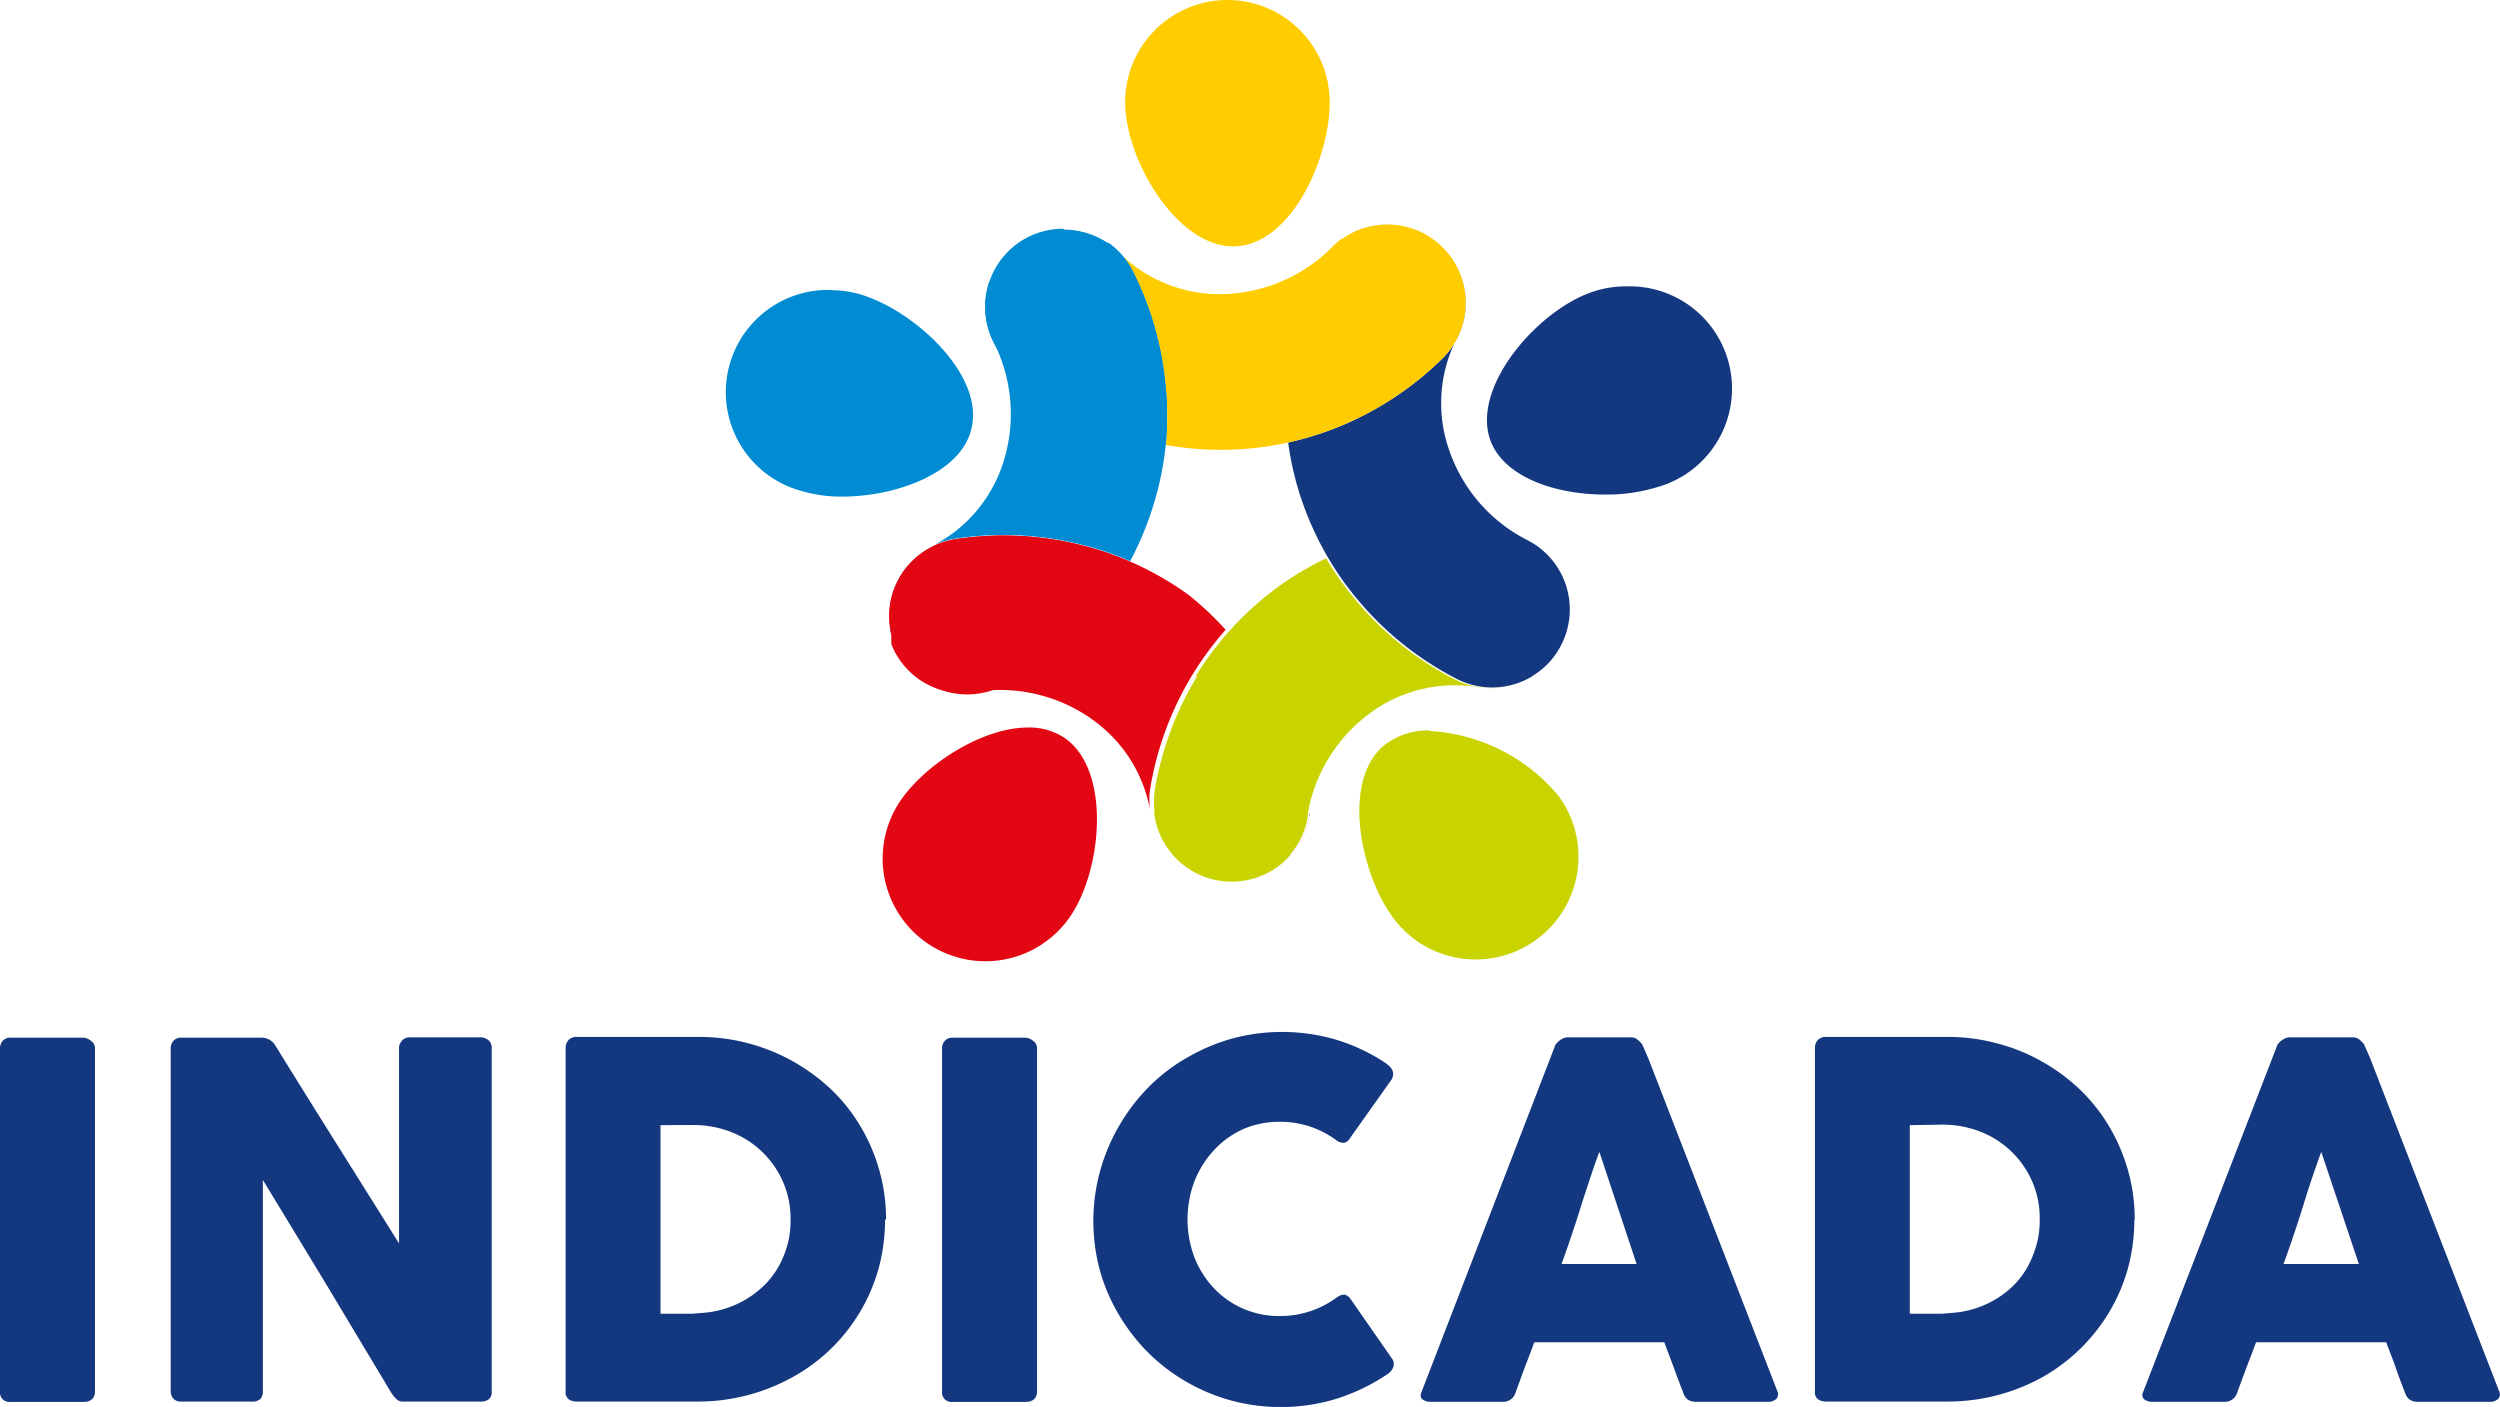 <svg xmlns="http://www.w3.org/2000/svg" viewBox="0 0 195.53 110.04"><defs><style>.cls-1{fill:#14387f;}.cls-2{fill:#e30613;}.cls-3{fill:#c8d300;}.cls-4{fill:#fc0;}.cls-5{fill:#008bd2;}.cls-6{fill:#007ac3;}.cls-7{fill:#005c3b;}</style></defs><title>Asset 1</title><g id="Layer_2" data-name="Layer 2"><g id="Layer_1-2" data-name="Layer 1"><path class="cls-1" d="M0,82a.87.87,0,0,1,.21-.59.77.77,0,0,1,.63-.25H6.49a1,1,0,0,1,.61.23.71.71,0,0,1,.33.61v26.8c0,.57-.32.85-.94.85H.84a.75.75,0,0,1-.84-.85Z"/><path class="cls-1" d="M13.35,82a.87.87,0,0,1,.21-.59.77.77,0,0,1,.63-.25h6.27a1.3,1.3,0,0,1,.56.13,1.21,1.21,0,0,1,.5.46q2.43,3.93,4.83,7.75l4.86,7.75V81.86a1,1,0,0,1,.3-.54.83.83,0,0,1,.54-.19h5.47a1,1,0,0,1,.67.22.74.74,0,0,1,.27.62v26.9a.7.7,0,0,1-.23.57,1,1,0,0,1-.63.18H31.48a.68.68,0,0,1-.45-.17,3.45,3.45,0,0,1-.4-.47l-5-8.34c-1.67-2.75-3.35-5.53-5.07-8.35v16.48a.91.91,0,0,1-.19.64.92.92,0,0,1-.69.21H14.19a.79.79,0,0,1-.64-.24.86.86,0,0,1-.2-.59Z"/><path class="cls-1" d="M51.66,88v14.75h1.61q.45,0,.87,0l.84-.07a7.66,7.66,0,0,0,4.87-2.23,6.81,6.81,0,0,0,1.45-2.24,7.13,7.13,0,0,0,.53-2.8,7.22,7.22,0,0,0-.6-3,7.31,7.31,0,0,0-4.07-3.88,8.14,8.14,0,0,0-3-.54Zm17.56,7.4a14.35,14.35,0,0,1-.52,3.87,13.86,13.86,0,0,1-1.48,3.41,14.1,14.1,0,0,1-2.29,2.87,13.84,13.84,0,0,1-3,2.19,15,15,0,0,1-3.5,1.39,15.19,15.19,0,0,1-3.89.49H45.12a1.13,1.13,0,0,1-.61-.16.68.68,0,0,1-.27-.65V82a.92.92,0,0,1,.22-.65.82.82,0,0,1,.66-.25h9.46A15,15,0,0,1,62,83a15.17,15.17,0,0,1,3,2.2,13.5,13.5,0,0,1,2.29,2.88,14.08,14.08,0,0,1,1.48,3.44,13.93,13.93,0,0,1,.53,3.85"/><path class="cls-1" d="M73.68,82a.87.87,0,0,1,.21-.59.77.77,0,0,1,.63-.25h5.65a1,1,0,0,1,.61.23.71.71,0,0,1,.33.61v26.8c0,.57-.32.85-.94.85H74.52a.75.75,0,0,1-.84-.85Z"/><path class="cls-1" d="M108.42,83.2a1.21,1.21,0,0,1,.48.5.81.81,0,0,1-.06.73L105.6,89a.79.79,0,0,1-.45.38.88.88,0,0,1-.59-.17,7.59,7.59,0,0,0-2.07-1.09,7.32,7.32,0,0,0-2.4-.38,7,7,0,0,0-2.9.59A7,7,0,0,0,94.91,90a7.59,7.59,0,0,0-1.5,2.42,8.47,8.47,0,0,0,0,5.9,7.61,7.61,0,0,0,1.5,2.4,7,7,0,0,0,5.18,2.21,7.44,7.44,0,0,0,4.51-1.49.94.94,0,0,1,.58-.18.82.82,0,0,1,.46.35l3.28,4.72a.73.73,0,0,1,0,.71,1.27,1.27,0,0,1-.47.48,15.51,15.51,0,0,1-3.89,1.87,14.91,14.91,0,0,1-8.29.14,14.65,14.65,0,0,1-3.5-1.47,14.42,14.42,0,0,1-3-2.3,14.91,14.91,0,0,1-2.3-3,14.18,14.18,0,0,1-1.47-3.49A14.78,14.78,0,0,1,87.56,88a14.88,14.88,0,0,1,2.3-3,14,14,0,0,1,3-2.29,15.09,15.09,0,0,1,3.5-1.48,15,15,0,0,1,8.25.12,14.85,14.85,0,0,1,3.85,1.85"/><path class="cls-1" d="M125.09,90.09c-.25.65-.49,1.35-.74,2.11s-.5,1.51-.74,2.28-.49,1.53-.74,2.27-.5,1.45-.74,2.11H128Zm-3.5-8.21a.67.67,0,0,1,.13-.25,1.24,1.24,0,0,1,.26-.25,1.35,1.35,0,0,1,.33-.19,1,1,0,0,1,.32-.06h4.91a.79.79,0,0,1,.56.2,2.15,2.15,0,0,1,.34.35l.48,1.1,10.08,26a.57.57,0,0,1-.06.62.93.93,0,0,1-.73.24H132.7a1.29,1.29,0,0,1-.68-.16,1.09,1.09,0,0,1-.37-.55q-.39-1-.75-2c-.24-.64-.49-1.29-.73-1.95H120c-.24.66-.49,1.31-.74,1.95l-.73,2a1,1,0,0,1-1,.71h-5.66a1,1,0,0,1-.61-.19c-.16-.13-.19-.32-.08-.58Z"/><path class="cls-1" d="M149.37,88v14.75H151q.45,0,.87,0l.84-.07a7.64,7.64,0,0,0,2.69-.7,7.47,7.47,0,0,0,2.17-1.53A6.68,6.68,0,0,0,159,98.18a7.13,7.13,0,0,0,.53-2.8,7.22,7.22,0,0,0-.6-3,7.31,7.31,0,0,0-4.07-3.88,8.15,8.15,0,0,0-3-.54Zm17.56,7.4a14.35,14.35,0,0,1-.52,3.87,13.86,13.86,0,0,1-1.48,3.41,14.24,14.24,0,0,1-5.24,5.06,15.32,15.32,0,0,1-7.4,1.88h-9.46a1.13,1.13,0,0,1-.61-.16.68.68,0,0,1-.27-.65V82a.92.92,0,0,1,.22-.65.83.83,0,0,1,.66-.25h9.46a14.64,14.64,0,0,1,3.88.5A14.29,14.29,0,0,1,159.66,83a14.66,14.66,0,0,1,3,2.2,13.82,13.82,0,0,1,2.29,2.88,14.47,14.47,0,0,1,1.48,3.44,13.93,13.93,0,0,1,.53,3.85"/><path class="cls-1" d="M181.55,90.09c-.24.65-.48,1.35-.74,2.11s-.49,1.51-.73,2.28-.49,1.53-.74,2.27-.5,1.45-.74,2.11h5.89Zm-3.49-8.21a.55.55,0,0,1,.13-.25,1.18,1.18,0,0,1,.25-.25,1.86,1.86,0,0,1,.33-.19,1.05,1.05,0,0,1,.33-.06H184a.8.8,0,0,1,.56.2,2.68,2.68,0,0,1,.34.35l.48,1.1,10.07,26a.55.55,0,0,1-.05.62.94.94,0,0,1-.73.24h-5.51a1.29,1.29,0,0,1-.68-.16,1.1,1.1,0,0,1-.38-.55c-.25-.65-.5-1.3-.74-2s-.49-1.29-.73-1.95H176.45c-.24.66-.49,1.31-.74,1.95l-.74,2a1,1,0,0,1-1,.71h-5.66a1,1,0,0,1-.6-.19.46.46,0,0,1-.09-.58Z"/><path class="cls-2" d="M80.41,56.9c-3.53,0-7.85,2.77-9.84,5.52a8,8,0,0,0,13,9.45c2.61-3.59,3.38-11.47-.21-14.09a5,5,0,0,0-3-.88"/><path class="cls-3" d="M111.81,57.13a5.59,5.59,0,0,0-3.34,1c-3.59,2.61-2.16,10,.45,13.6a8,8,0,1,0,13-9.45,14.13,14.13,0,0,0-10.12-5.11"/><path class="cls-1" d="M127.11,22.4a7.94,7.94,0,0,0-2.48.4c-4.23,1.37-9.48,7.29-8.11,11.51,1,3,5.13,4.37,9,4.37a13.59,13.59,0,0,0,4.13-.59,8,8,0,0,0-2.49-15.69"/><path class="cls-4" d="M96,0a8,8,0,0,0-8,8c0,4.44,4,11.27,8.45,11.27S104,12.48,104,8a8,8,0,0,0-8-8"/><path class="cls-5" d="M65.06,22.68a8,8,0,0,0-2.48,15.69,10.93,10.93,0,0,0,3.31.47c4.1,0,9-1.76,10-5,1.37-4.22-4.14-9.37-8.36-10.74a8,8,0,0,0-2.49-.4"/><path class="cls-2" d="M69.94,50.38l0-.13Z"/><path class="cls-2" d="M100.87,66.92h0Z"/><path class="cls-2" d="M69.82,50.06l0-.07Z"/><path class="cls-2" d="M69.77,49.89v0Z"/><path class="cls-2" d="M69.88,50.22l0-.1Z"/><path class="cls-2" d="M100.94,66.85l0-.06Z"/><path class="cls-2" d="M69.73,49.72h0Z"/><path class="cls-2" d="M102.4,63.61a1.57,1.57,0,0,0,0,.23,6.17,6.17,0,0,1-1.27,2.83,1.84,1.84,0,0,0,.17-.22,6.08,6.08,0,0,0,1.14-2.84"/><path class="cls-3" d="M119.77,52.92l.07-.05Z"/><path class="cls-3" d="M90.27,63.49a6,6,0,0,0,1.11,2.91,6.11,6.11,0,0,0,4,2.47,6.74,6.74,0,0,0,1,.08,6.15,6.15,0,0,0,3.55-1.14,6.34,6.34,0,0,0,1-.88,6.08,6.08,0,0,1-3.61,1.94,5.58,5.58,0,0,1-.91.07h0a6.08,6.08,0,0,1-3.58-1.17l0,0a6.08,6.08,0,0,1-2.42-4c0-.08,0-.17,0-.26"/><path class="cls-3" d="M101,66.79l0,0Z"/><path class="cls-3" d="M100.88,66.92l.06-.07Z"/><path class="cls-3" d="M93.65,52.86a25,25,0,0,0-3.34,9,6,6,0,0,0,0,1.64c0,.09,0,.17,0,.26a6.1,6.1,0,0,0,10.56,3.18h0l.06-.07,0-.06,0,0a6.08,6.08,0,0,0,1.35-2.93,1.57,1.57,0,0,1,0-.23,12.41,12.41,0,0,1,4.76-7.79,11.11,11.11,0,0,1,8.5-2.12,6.09,6.09,0,0,0,4.09-.77,6.06,6.06,0,0,1-5.88.15,24.8,24.8,0,0,1-7.52-5.95,24.34,24.34,0,0,1-2.51-3.5,23.57,23.57,0,0,0-4,2.41,24.5,24.5,0,0,0-6.21,6.82"/><path class="cls-1" d="M119.75,52.93h0Z"/><path class="cls-1" d="M105.48,18.36l.09,0Z"/><path class="cls-1" d="M108.55,17.56a6.17,6.17,0,0,1,3.55,1.16,6.73,6.73,0,0,1,.75.65,6.11,6.11,0,0,1,0,8.63,25.07,25.07,0,0,1-8,5.32,25.29,25.29,0,0,1-4.1,1.29,23.81,23.81,0,0,0,1.06,4.51,24.55,24.55,0,0,0,2.07,4.51,23.52,23.52,0,0,0,2.5,3.5,24.8,24.8,0,0,0,7.52,5.95,6.06,6.06,0,0,0,5.88-.15h0l.06-.05a6,6,0,0,0,2.25-2.4,6.1,6.1,0,0,0-1.83-7.75,6.92,6.92,0,0,0-.79-.48,12.39,12.39,0,0,1-6.13-7.05,11.08,11.08,0,0,1,.6-8.73,6.12,6.12,0,0,0-1.83-7.74,5.73,5.73,0,0,0-.79-.48,6.07,6.07,0,0,0-4.65-.4,5.16,5.16,0,0,0-1.1.48,6,6,0,0,1,3-.76"/><path class="cls-1" d="M105.28,18.48l.13-.08Z"/><path class="cls-1" d="M105.41,18.4l.07,0Z"/><path class="cls-5" d="M69.84,50.12l0-.06Z"/><path class="cls-5" d="M69.76,49.85l0-.13Z"/><path class="cls-5" d="M69.8,50l0-.1Z"/><path class="cls-5" d="M69.89,50.25v0Z"/><path class="cls-5" d="M69.94,50.39h0Z"/><polygon class="cls-5" points="86.74 19.05 86.74 19.05 86.74 19.05 86.74 19.05"/><path class="cls-2" d="M78.52,41.88a25.69,25.69,0,0,0-3.8.29,6.16,6.16,0,0,0-4,2.42,6.05,6.05,0,0,0-1.11,4.53,5.6,5.6,0,0,0,.12.59h0l0,.13v0l0,.1,0,.07,0,.06,0,.1v0l0,.13h0c.07.18.15.37.24.55A6.1,6.1,0,0,0,73.72,54a6,6,0,0,0,1.92.31,6,6,0,0,0,2.73-.64,23.23,23.23,0,0,0,10-9.73,23.82,23.82,0,0,0-4.08-1.36,24.5,24.5,0,0,0-5.78-.69"/><path class="cls-2" d="M69.61,49.12a5.6,5.6,0,0,0,.12.59h0l0,.13v0l0,.1,0,.07,0,.06,0,.1v0l0,.13h0l0,.13h0a6.11,6.11,0,0,0,2,2.59l0,0a6.09,6.09,0,0,0,4.51,1.1,12.47,12.47,0,0,1,9.11,2.09l.13.1a11.08,11.08,0,0,1,4.47,7.06,6,6,0,0,1,0-1.64,25,25,0,0,1,3.34-9,24.53,24.53,0,0,1,2.57-3.47A23.81,23.81,0,0,0,93,46.56l-.26-.19a24.26,24.26,0,0,0-8.41-3.8,24.89,24.89,0,0,0-9.58-.4,6.16,6.16,0,0,0-4,2.42,6.05,6.05,0,0,0-1.11,4.53"/><path class="cls-1" d="M105.05,18.63l0,0Z"/><path class="cls-4" d="M88.61,21.25a24.85,24.85,0,0,1,2.58,9.24,23.86,23.86,0,0,1,0,4.31,24.49,24.49,0,0,0,4.62.38,24.06,24.06,0,0,0,4.94-.57,25.29,25.29,0,0,0,4.1-1.29,25.07,25.07,0,0,0,8-5.32,6.11,6.11,0,0,0,0-8.63,5.83,5.83,0,0,0-.75-.65,6.13,6.13,0,0,0-6.82-.24h0l-.1.07-.08.05,0,0-.08.06-.07,0h0a6.3,6.3,0,0,0-.68.58A12.42,12.42,0,0,1,95.62,23a11.1,11.1,0,0,1-8.12-3.27,6,6,0,0,0-.76-.66,6.13,6.13,0,0,1,1.87,2.2"/><path class="cls-5" d="M83.16,17.89A6.09,6.09,0,0,0,77.06,24a6.07,6.07,0,0,0,1.76,4.32,23,23,0,0,0,7.92,5.25,23.49,23.49,0,0,0,4.42,1.27c.07-.78.11-1.56.11-2.35s0-1.31-.08-2a24.85,24.85,0,0,0-2.58-9.24,6.13,6.13,0,0,0-1.87-2.2h0L86.67,19l-.07,0,0,0a6.17,6.17,0,0,0-3.37-1h0M86.6,19l0,0Zm.07,0-.07,0Zm.07.05L86.67,19Z"/><path class="cls-6" d="M86.67,19l-.07,0Z"/><path class="cls-7" d="M86.6,19l0,0Z"/><path class="cls-7" d="M86.74,19.05,86.67,19Z"/><path class="cls-5" d="M69.73,49.71l0-.14Z"/><path class="cls-5" d="M69.69,49.57h0Z"/><path class="cls-5" d="M77.36,22.07a6.09,6.09,0,0,0,.34,4.66A12.43,12.43,0,0,1,78.52,36a11.1,11.1,0,0,1-5.62,6.71,6.11,6.11,0,0,0-3.21,6.81c0-.14-.06-.29-.08-.44a6.09,6.09,0,0,1,5.11-6.95,24.89,24.89,0,0,1,9.58.4,23.93,23.93,0,0,1,4.09,1.36,24.92,24.92,0,0,0,1.79-4.28,24.4,24.4,0,0,0,1-4.85,23.86,23.86,0,0,0,0-4.31,24.85,24.85,0,0,0-2.58-9.24,6.13,6.13,0,0,0-1.87-2.2h0L86.67,19l-.06,0,0,0a5.8,5.8,0,0,0-1.5-.73,6.09,6.09,0,0,0-7.71,3.87"/></g></g></svg>